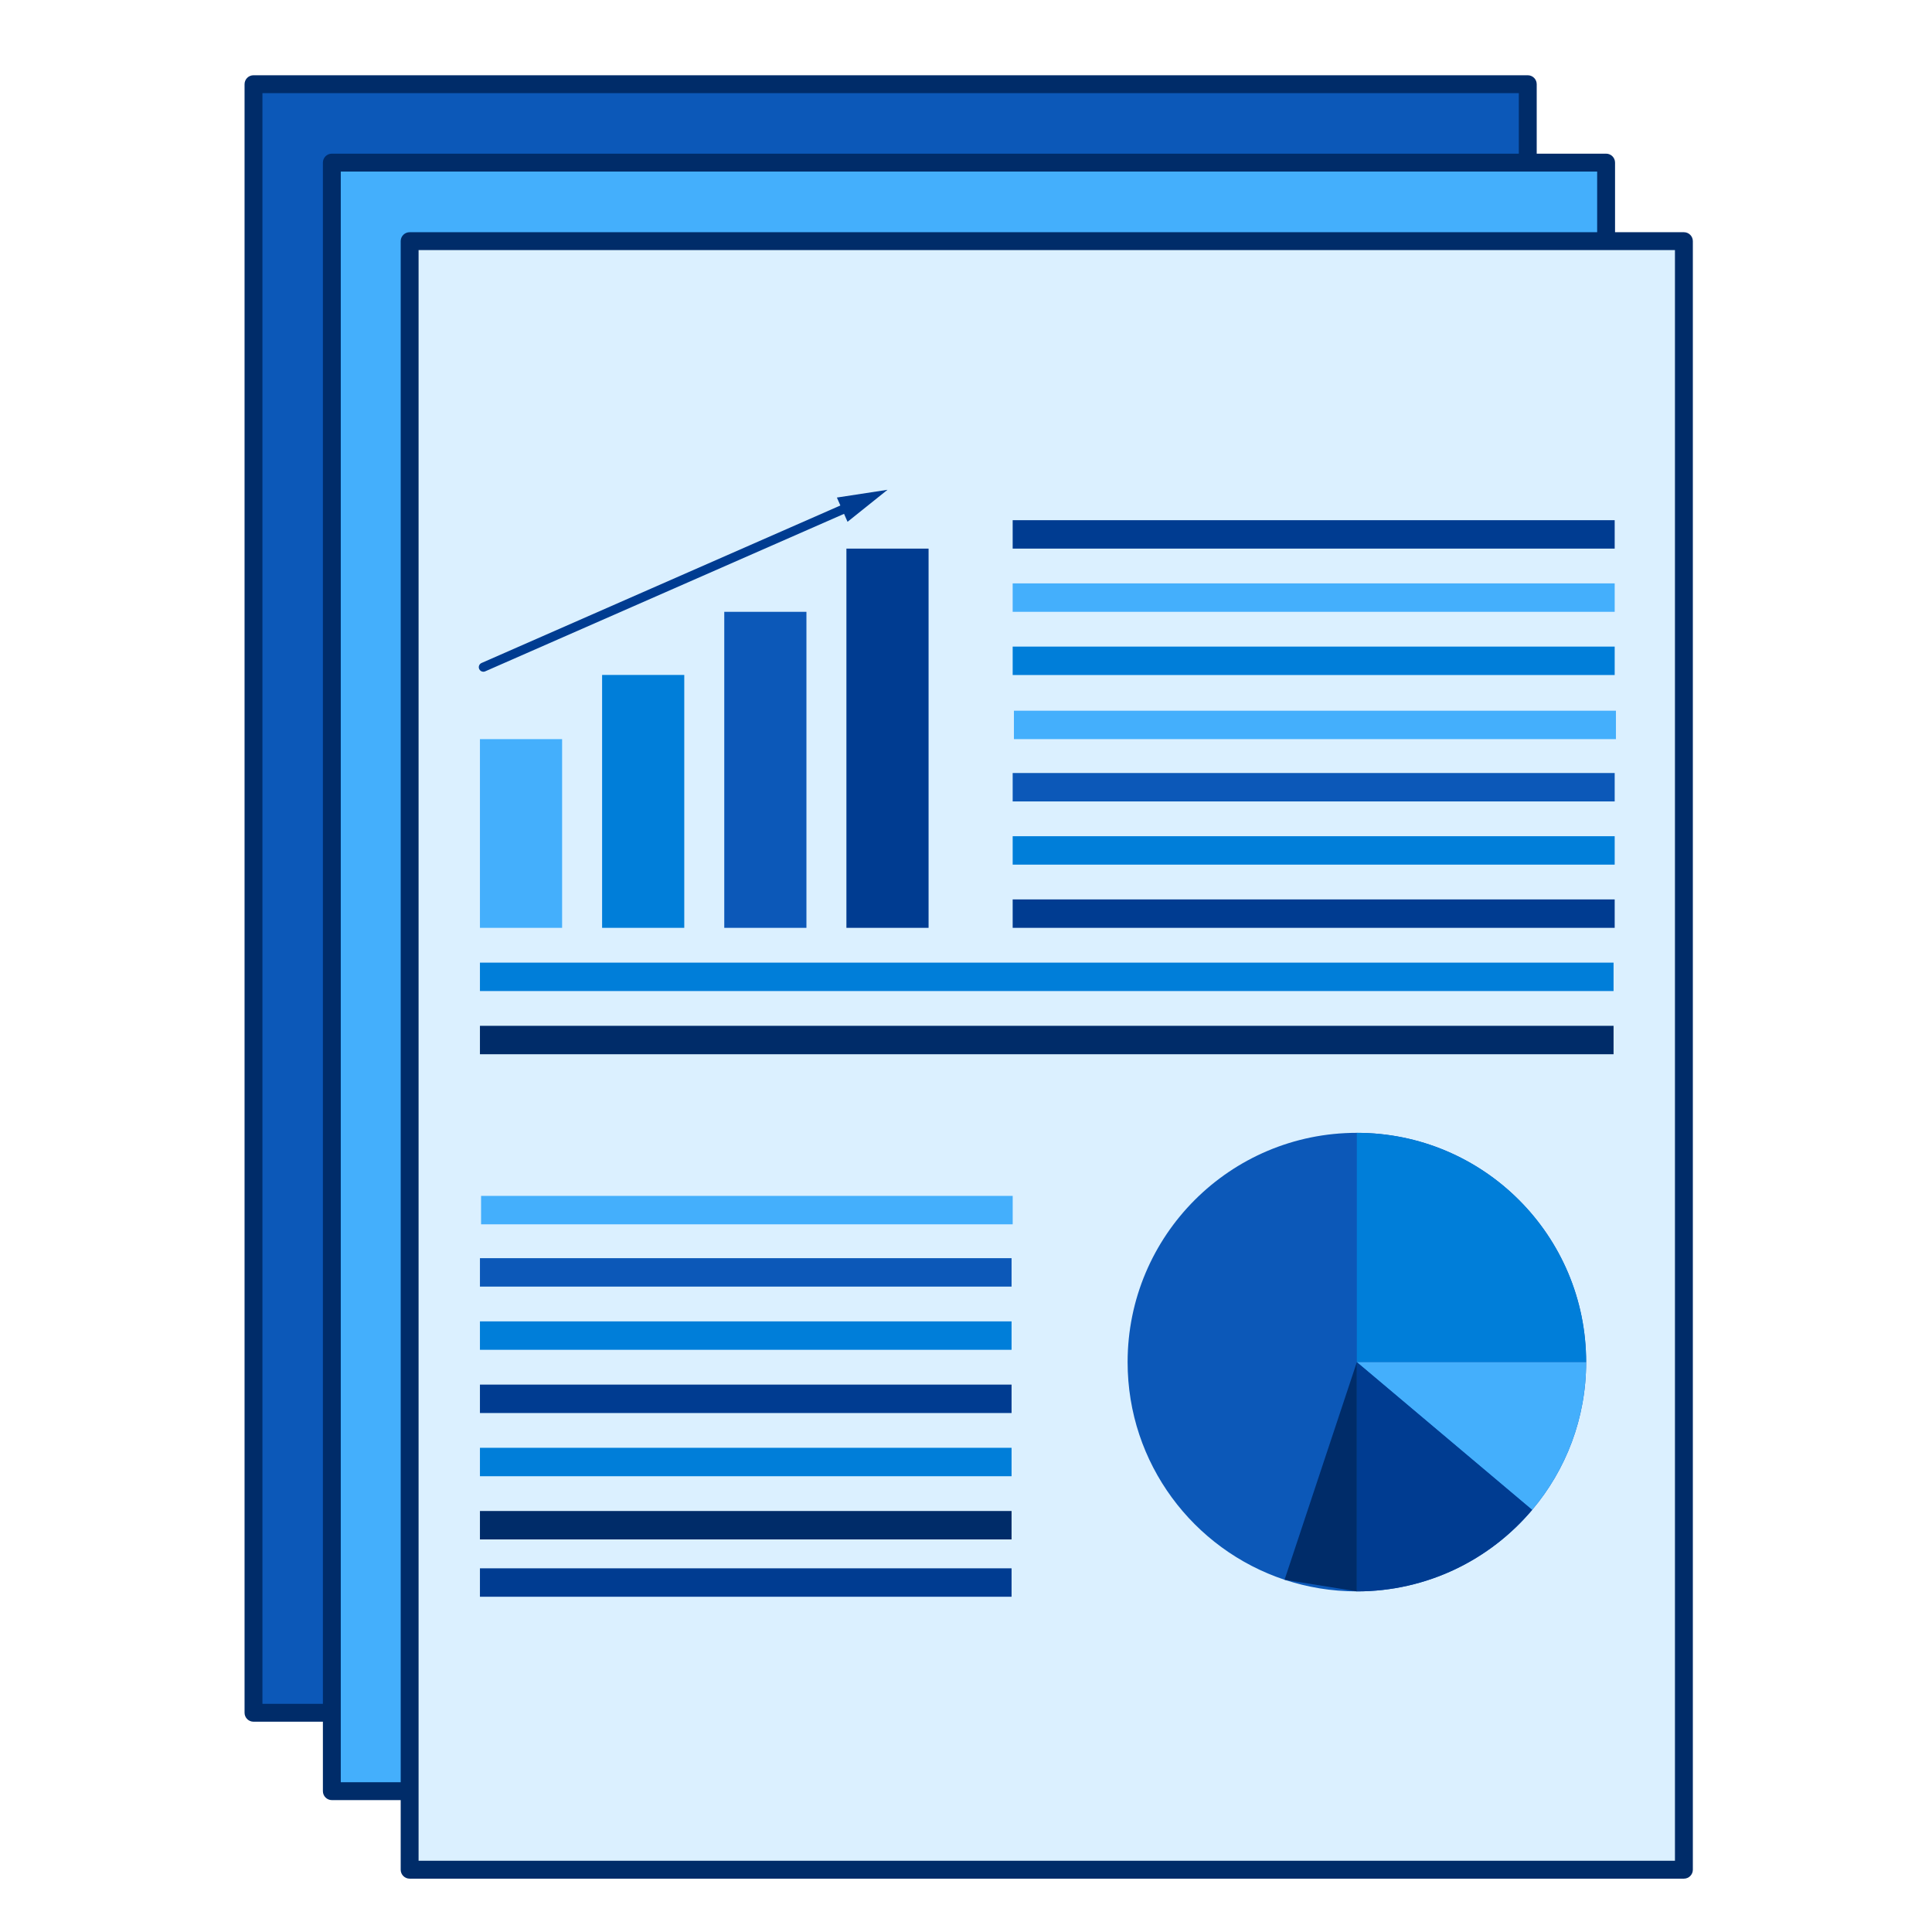 <?xml version="1.0" encoding="UTF-8"?><svg id="_Шар_2" xmlns="http://www.w3.org/2000/svg" viewBox="0 0 1080 1080"><defs><style>.cls-1{fill:#0c58b8;}.cls-2{fill:#007ed9;}.cls-3{fill:#44affc;}.cls-4{fill:#dbf0ff;}.cls-5{fill:#003c91;}.cls-6{fill:#002c69;}</style></defs><rect class="cls-1" x="141.71" y="47.07" width="712.32" height="910.37"/><path class="cls-6" d="M854.04,962.44H141.71c-2.76,0-5-2.24-5-5V47.07c0-2.76,2.24-5,5-5h712.32c2.76,0,5,2.24,5,5v910.37c0,2.76-2.24,5-5,5ZM146.71,952.44h702.32V52.07H146.71v900.37Z"/><rect class="cls-3" x="185.5" y="90.9" width="712.32" height="910.37"/><path class="cls-6" d="M897.82,1006.27H185.5c-2.76,0-5-2.24-5-5V90.9c0-2.76,2.24-5,5-5h712.32c2.76,0,5,2.24,5,5v910.37c0,2.76-2.24,5-5,5ZM190.5,996.27h702.32V95.9H190.5v900.37Z"/><rect class="cls-4" x="228.99" y="134.81" width="712.32" height="910.37"/><path class="cls-6" d="M941.32,1050.18H228.99c-2.76,0-5-2.24-5-5V134.81c0-2.76,2.24-5,5-5h712.32c2.76,0,5,2.24,5,5v910.37c0,2.76-2.24,5-5,5ZM233.99,1040.18h702.32V139.81H233.99v900.37Z"/><rect class="cls-5" x="566.09" y="290.79" width="336.53" height="15.89"/><rect class="cls-6" x="268.29" y="573.44" width="633.7" height="15.89"/><rect class="cls-1" x="566.09" y="432.12" width="336.53" height="15.89"/><rect class="cls-2" x="566.09" y="361.45" width="336.53" height="15.89"/><rect class="cls-3" x="566.09" y="326.12" width="336.53" height="15.89"/><rect class="cls-3" x="566.79" y="397.29" width="336.53" height="15.89"/><rect class="cls-5" x="566.09" y="502.78" width="336.53" height="15.89"/><rect class="cls-2" x="566.09" y="467.45" width="336.53" height="15.89"/><rect class="cls-2" x="268.29" y="538.11" width="633.7" height="15.89"/><rect class="cls-6" x="268.29" y="844.66" width="297.18" height="15.89"/><rect class="cls-1" x="268.29" y="703.33" width="297.18" height="15.89"/><rect class="cls-3" x="268.92" y="668.51" width="297.18" height="15.89"/><rect class="cls-5" x="268.29" y="774" width="297.18" height="15.89"/><rect class="cls-2" x="268.29" y="738.66" width="297.18" height="15.89"/><rect class="cls-2" x="268.29" y="809.33" width="297.18" height="15.89"/><rect class="cls-5" x="268.29" y="876.7" width="297.18" height="15.89"/><path class="cls-1" d="M886.66,761.45c0,31.46-11.35,60.29-30.18,82.59-23.5,27.85-58.69,45.55-98,45.55-14.12,0-27.7-2.3-40.4-6.5-50.99-16.93-87.74-65-87.74-121.65,0-70.8,57.37-128.18,128.14-128.18s128.18,57.37,128.18,128.18Z"/><path class="cls-2" d="M886.66,761.45h-128.18v-128.18c70.8,0,128.18,57.37,128.18,128.18Z"/><path class="cls-3" d="M886.66,761.45c0,31.46-11.35,60.29-30.18,82.59l-98-82.59h128.18Z"/><path class="cls-5" d="M856.48,844.04c-23.5,27.85-58.69,45.55-98,45.55v-128.14l98,82.59Z"/><polygon class="cls-6" points="718.08 883.09 758.48 761.45 758.48 889.59 718.08 883.09"/><rect class="cls-3" x="268.29" y="413.18" width="45.93" height="105.49"/><rect class="cls-5" x="473.15" y="306.68" width="45.93" height="211.99"/><rect class="cls-2" x="336.58" y="377.3" width="45.93" height="141.37"/><rect class="cls-1" x="404.87" y="342.01" width="45.93" height="176.66"/><path class="cls-5" d="M270.21,375.51c-.98,0-1.92-.57-2.34-1.53-.57-1.29.02-2.79,1.31-3.36l205.22-90.07c1.29-.57,2.79.02,3.36,1.31.57,1.29-.02,2.79-1.31,3.36l-205.22,90.07c-.33.15-.68.22-1.02.22Z"/><polygon class="cls-5" points="473.78 291.7 496.12 273.8 467.83 278.13 473.78 291.7"/></svg>